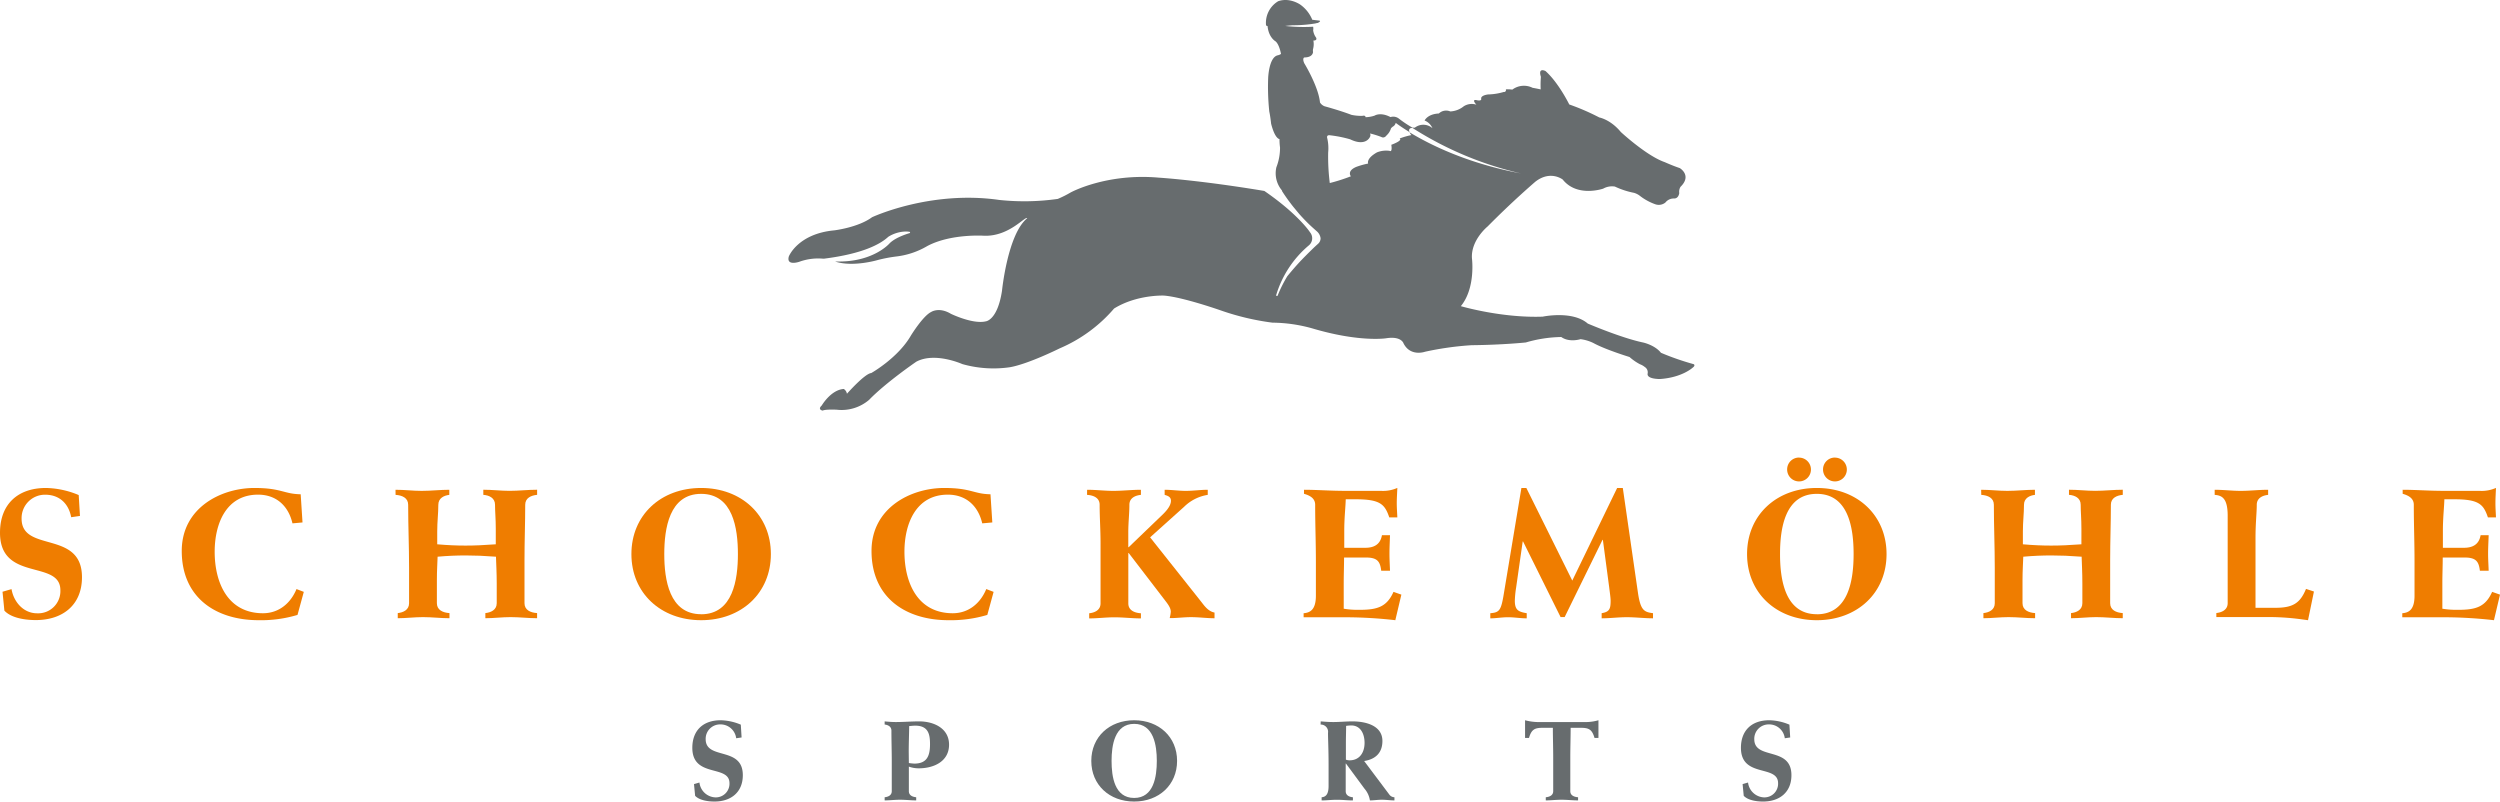 <svg id="Gesamt_Stilisiert" data-name="Gesamt Stilisiert" xmlns="http://www.w3.org/2000/svg" viewBox="0 0 794.1 254.6"><defs><style>.cls-1{fill:#676c6e;}.cls-2{fill:#ef7d00;}</style></defs><path class="cls-1" d="M538,115.68a83.66,83.66,0,0,1-10.41-3.62c-2-2.51-5.73-3.28-5.73-3.28-6.87-1.44-17.52-6-17.52-6-4.87-4.22-14.32-2.2-14.32-2.2-13.08.48-26-3.33-26-3.33,4.77-5.82,3.53-15.18,3.53-15.18-.38-5.82,5-10.16,5-10.16,8-8.11,15.17-14.22,15.17-14.22,4.79-3.71,8.66-.66,8.66-.66,4.62,5.77,12.86,2.89,12.86,2.89a5.7,5.7,0,0,1,3.71-.66,25.77,25.77,0,0,0,6.11,2v0a5.85,5.85,0,0,1,1.67.82,17.67,17.67,0,0,0,5.11,2.82,3.34,3.34,0,0,0,3.16-.57,3.36,3.36,0,0,1,2.79-1.28v0c1.43,0,1.61-1.72,1.61-1.72a2.93,2.93,0,0,1,.41-2c3.71-3.63-.25-5.94-.25-5.94-2.23-.74-4.78-1.89-4.78-1.89-5.78-2-13.94-9.57-13.94-9.57-3.3-4-6.84-4.62-6.84-4.62a72.7,72.7,0,0,0-9.54-4.13c-.28-.56-3.51-7-7.54-10.61,0,0-2.47-1.3-1.47,1.83a32.55,32.55,0,0,0-.07,4c-1.22-.28-2.57-.51-2.57-.51a6.16,6.16,0,0,0-6.44.58,9.35,9.35,0,0,0-2.06-.08.59.59,0,0,1-.65.82,19,19,0,0,1-5,.79c-2.56.37-2.16,1.39-2.16,1.39.13.89-1.64.38-1.64.38-1.49-.16.1,1.48.1,1.48a4.76,4.76,0,0,0-4,.5,7.4,7.4,0,0,1-4.29,1.65,3.34,3.34,0,0,0-3.63.65c-3.62.17-4.53,2.23-4.53,2.23A4.55,4.55,0,0,1,455,40.72a4.38,4.38,0,0,0-5.6-.16,4.83,4.83,0,0,0-.74,0,37.92,37.92,0,0,1-4.26-2.84,2.9,2.9,0,0,0-2.72-.53c-3.23-1.69-5.06-.46-5.06-.46a9.85,9.85,0,0,1-2.87.5c0-.72-1-.43-1-.43a14.9,14.9,0,0,1-3.48-.32c-3.65-1.4-8.52-2.72-8.52-2.72a2.94,2.94,0,0,1-1.47-1.22c-.5-5.12-5-12.46-5-12.46-.68-1.57,0-1.83,0-1.83,2.82,0,2.79-1.75,2.79-1.75a2.63,2.63,0,0,1,0-.89,6,6,0,0,0,.11-2.73c1.4,0,.86-.93.86-.93a5,5,0,0,1-.93-2.32,3.12,3.12,0,0,0,0-1.14,53.48,53.48,0,0,1-8.84-.24c.25-.06,2.29-.23,2.29-.23a43.25,43.25,0,0,0,7.3-.58,3.21,3.21,0,0,1,.7-.15,2,2,0,0,0,.54-.33s.64-.39-.35-.45l-1.92-.23A11,11,0,0,0,413,1.45s-3.36-2.36-7-1.06A8,8,0,0,0,402.14,8a.54.54,0,0,0,.49.27c.33,3.66,2.53,4.86,2.53,4.86,1.22,1,1.74,4,1.74,4a2.89,2.89,0,0,1-1,.43c-2.87.57-3.08,7.23-3.08,7.23a74.87,74.87,0,0,0,.36,10.66c.33,1.47.58,3.85.58,3.85,1.25,4.91,2.66,4.87,2.66,4.87a18.32,18.32,0,0,0,.17,2.68,17.07,17.07,0,0,1-1.16,6.28,8.44,8.44,0,0,0,1.72,7.3l.1.19h-.07l0,0s.54.88,1.47,2.2l.17.24.24.34.29.4c.08.1.15.21.24.31l.57.76a1.47,1.47,0,0,1,.1.13c.18.24.38.48.58.74l.2.24.61.74a1.46,1.46,0,0,0,.16.19c.26.32.54.64.83,1l.12.14.77.85.23.24c.27.3.56.6.85.9l.11.11c.32.33.66.67,1,1l.24.23.84.78.3.27,1.12,1a3.5,3.5,0,0,1,1.25,2.24,2.31,2.31,0,0,1-.78,1.75s-.46.41-1.18,1.08l0,0-.45.43,0,0-.5.49,0,0-1.08,1.06h0l-.93.94a1.59,1.59,0,0,0-.13.13q-.44.44-.87.9l-.16.16c-1.47,1.55-3,3.31-4.48,5.12a40.88,40.88,0,0,0-3.06,6.12.26.26,0,0,1-.23.17l-.08,0a.25.25,0,0,1-.17-.3A33.11,33.11,0,0,1,415.67,78a2.94,2.94,0,0,0,.41-4.25c0-.07-3.83-5.79-14.48-13.1-20.67-3.44-33.51-4.22-33.51-4.22-16.74-1.48-28,4.7-28,4.7A34.58,34.58,0,0,1,336,63.18a75.43,75.43,0,0,1-18.61.33C295.45,60.35,277,69,277,69c-4.41,3.27-12,4.17-12,4.17-11.59,1.09-14.43,8.27-14.43,8.27-.9,3.16,3.29,1.72,3.29,1.72a17.62,17.62,0,0,1,7.51-1l.42,0c12.33-1.56,17.87-4.63,20.35-6.93a10.8,10.8,0,0,1,5.55-1.69,7.88,7.88,0,0,1,1.2.09.22.22,0,0,1,.19.2.24.24,0,0,1-.17.23s-4.39,1.21-6.38,3.28c0,0-4.94,5.73-16,5.73-.42,0-.85,0-1.28,0,5.8,1.9,13.76-.53,13.76-.53a46.52,46.52,0,0,1,5.54-1.05,25.16,25.16,0,0,0,10-3.34c7.53-4,18.05-3.27,18.05-3.27,8,.28,13.11-6.41,13.68-5.55-6.2,5-8,23-8,23-1.43,9.45-5.15,9.74-5.15,9.74-4.11,1-11.08-2.39-11.08-2.39-3.82-2.29-6.3-.57-6.3-.57-2.57,1.24-6.39,7.44-6.39,7.44-4.11,7.16-12.61,11.94-12.61,11.94-2.1.19-7.73,6.59-7.73,6.59a2.26,2.26,0,0,0-1-1.53c-4.11.28-7,5.25-7,5.25-1.44,1.34.28,1.62.28,1.62,1.05-.47,4.49-.28,4.49-.28A13.43,13.43,0,0,0,276.07,127c5.35-5.53,15-12.12,15-12.12,5.92-3.15,14.61.77,14.61.77a36.28,36.28,0,0,0,15.08,1c5.83-1,15.85-6,15.85-6A47.1,47.1,0,0,0,353.88,98c7.26-4.49,15.85-4.11,15.85-4.11,6,.48,17.95,4.68,17.95,4.68a81,81,0,0,0,16.51,3.92,48,48,0,0,1,12.61,1.81c15.08,4.49,23.48,3.15,23.48,3.15,4.87-.77,5.54,1.62,5.54,1.62,2.19,4.3,6.78,2.67,6.78,2.67a97.78,97.78,0,0,1,14.8-2.09c10-.1,17.26-.87,17.26-.87a42.15,42.15,0,0,1,11.26-1.73c2.62,1.84,6.11.68,6.11.68a13.09,13.09,0,0,1,4.12,1.24c3.82,2.1,11.45,4.43,11.45,4.43a16.61,16.61,0,0,0,3.32,2.3,5.46,5.46,0,0,1,1.54.88,2,2,0,0,1,.91,2c-.47,1.9,3.92,1.81,3.92,1.81,7.06-.48,10.4-3.63,10.4-3.63C538.65,116.06,538,115.68,538,115.68ZM447.69,42a4.53,4.53,0,0,0,.62.91,23.26,23.26,0,0,0-3.73,1.08c1.08.68-2.64,2-2.64,2,.39,2.64-.56,1.92-.56,1.92a7.86,7.86,0,0,0-4,.49c-3.54,2-2.8,3.55-2.8,3.55A25,25,0,0,0,430.83,53c-3.14,1.32-1.74,3-1.74,3a56.86,56.86,0,0,1-6.7,2.14,68,68,0,0,1-.51-9.7,14.23,14.23,0,0,0-.28-4.48c-.36-1.18.75-1,.75-1a38.42,38.42,0,0,1,6.51,1.29c5.05,2.44,6.31-.79,6.31-.79a1.16,1.16,0,0,0,0-1.07,29.3,29.3,0,0,1,3.58,1.11c1,.57,1.68-.5,1.68-.5a4.77,4.77,0,0,0,1.4-2.22,2.68,2.68,0,0,1,.79-.68,1.88,1.88,0,0,0,.72-1.07c.75.57,2.16,1.57,4.49,3-.44-.44-.39-1.48.86-1.37a109.13,109.13,0,0,0,34.42,14.43C465.85,51.85,454,45.83,447.69,42Z"/><path class="cls-2" d="M3.66,187.13c.7,4.07,3.78,7.68,8.14,7.68a7.06,7.06,0,0,0,7.38-7.33c0-9.82-19.18-2.56-19.18-18.25C0,160.16,5.64,155,14.59,155A28.05,28.05,0,0,1,25,157.25l.4,6.63-2.79.41c-.81-4.36-3.77-7.15-8.25-7.15a7.43,7.43,0,0,0-7.5,7.61c0,10.93,19.18,3.49,19.18,18.6,0,8.9-6.22,13.61-14.65,13.61-3.89,0-8-.82-10-3l-.59-6Z"/><path class="cls-2" d="M96.5,188l-2,7.32A40.12,40.12,0,0,1,82.2,197c-13.78,0-24.47-7.27-24.47-22,0-13.72,12.49-20,23.08-20,8.54,0,9.35,1.92,14.7,2l.58,8.95-3.19.29c-1.28-5.52-5.12-9.12-10.93-9.12-10.18,0-13.78,9.3-13.78,18.13,0,9.89,4.19,19.54,15.35,19.54,5,0,8.78-3.14,10.64-7.68Z"/><path class="cls-2" d="M125.63,155.57c2.79,0,5.58.35,8.31.35,3,0,5.87-.35,8.78-.35v1.62c-1.63.18-3.49,1-3.49,3.14,0,2.79-.35,5.35-.35,8.49v4.07c3.31.29,6.16.41,9,.41s5.76-.12,9.6-.41V168c0-3.26-.24-5.35-.24-7.68,0-2.15-1.86-3-3.72-3.14v-1.62c2.79,0,5.58.35,8.32.35,3,0,5.87-.35,8.77-.35v1.62c-1.91.18-3.78,1-3.78,3.14,0,5.82-.23,11.28-.23,17.68v13.6c0,2.15,1.86,3,4,3.14v1.63c-2.79,0-5.58-.35-8.43-.35-2.67,0-5.34.35-8,.35v-1.63c1.75-.18,3.61-1,3.61-3.14v-6.28c0-3.49-.18-6.28-.24-8.49-3.83-.29-6.68-.4-9.59-.4s-5.64.11-8.95.4c-.06,2.21-.23,4.25-.23,7.44v7.33c0,2.15,1.86,3,4,3.14v1.63c-2.79,0-5.58-.35-8.43-.35-2.68,0-5.35.35-8,.35v-1.63c1.74-.18,3.6-1,3.6-3.14V180.45c0-7-.29-13.32-.29-20.12,0-2.15-1.86-3-4-3.14Z"/><path class="cls-2" d="M222.71,155c12.79,0,22.15,8.61,22.15,21s-9.36,21-22.15,21-22.15-8.61-22.15-21S209.92,155,222.71,155Zm0,40.12c10.11,0,11.68-11,11.68-19.13s-1.57-19.12-11.68-19.12S211,167.89,211,176,212.59,195.1,222.71,195.1Z"/><path class="cls-2" d="M315.61,188l-2,7.32A40.16,40.16,0,0,1,301.31,197c-13.78,0-24.48-7.27-24.48-22,0-13.72,12.5-20,23.08-20,8.55,0,9.36,1.92,14.71,2l.58,8.95-3.2.29c-1.28-5.52-5.11-9.12-10.93-9.12-10.17,0-13.78,9.3-13.78,18.13,0,9.89,4.19,19.54,15.35,19.54,5,0,8.78-3.14,10.64-7.68Z"/><path class="cls-2" d="M345.31,155.57c2.79,0,5.58.35,8.32.35,3,0,5.87-.35,8.77-.35v1.62c-1.8.18-3.66,1-3.66,3.14,0,2.91-.35,5.58-.35,8.84v4.65h.12l10.7-10.29c2.44-2.32,2.73-3.72,2.73-4.48,0-1.22-1-1.57-2-1.86v-1.62c2.21,0,4.48.35,6.69.35,2.38,0,4.71-.35,7-.35v1.62a13.71,13.71,0,0,0-7.5,3.78l-10.81,9.71,16.28,20.52c.87,1.11,2.15,3,4.18,3.37v1.81c-2.44,0-4.94-.35-7.44-.35s-4.71.35-6.8.29a11.14,11.14,0,0,0,.35-2c0-.93-.47-1.86-1.69-3.43l-11.68-15.23h-.12v16c0,2.15,1.86,3,4,3.14v1.63c-2.79,0-5.58-.35-8.43-.35-2.67,0-5.34.35-8,.35v-1.63c1.75-.18,3.61-1,3.61-3.14V172.77c0-4.88-.29-8.13-.29-12.44,0-2.15-1.86-3-4-3.14Z"/><path class="cls-2" d="M426.82,193.35a27.39,27.39,0,0,0,5.17.35c5.58,0,8.55-1,10.64-5.7l2.5.88L443.21,197a141.43,141.43,0,0,0-15.64-.93H414.08v-1.28c2-.18,3.9-1,3.9-5.58V178.59c0-6.63-.23-11.63-.23-18.26,0-2.15-1.86-3-3.55-3.48v-1.28c4.07,0,8.2.35,13.43.35h11.1a11.16,11.16,0,0,0,5.12-.94c-.06,1.57-.18,3.26-.18,4.83s.12,3,.18,4.53h-2.56c-1.4-4.06-2.73-5.75-10.64-5.75h-3.19c-.06,2.5-.47,5.81-.47,10.11V174h6.68c2.62,0,4.77-.94,5.29-4h2.56c-.06,1.92-.17,3.9-.17,5.81s.11,3.67.17,5.47h-2.79c-.35-3-1.28-4.19-4.88-4.19h-6.92c0,2.68-.11,5.41-.11,8.08Z"/><path class="cls-2" d="M515.47,155l4.82,33.37c.82,5.47,1.92,6.05,4.77,6.4v1.63c-2.73,0-5.52-.35-8.31-.35s-5.29.35-8,.35v-1.63c2.56-.41,2.85-1.46,2.85-4,0-.93-.35-3.25-.46-4.24l-2-15.05h-.12L497,196H495.7L483.79,172h-.12l-2.09,14.65a32.1,32.1,0,0,0-.41,4.13c0,3,1.1,3.54,3.78,4v1.63c-2,0-3.95-.35-5.93-.35s-3.78.35-5.64.35v-1.63c2.91-.23,3.43-.87,4.3-6.22L483.26,155h1.57l14.59,29.42L513.67,155Z"/><path class="cls-2" d="M577.09,155c12.79,0,22.15,8.61,22.15,21s-9.36,21-22.15,21-22.15-8.61-22.15-21S564.3,155,577.09,155Zm0,40.12c10.12,0,11.69-11,11.69-19.13s-1.57-19.12-11.69-19.12-11.68,11-11.68,19.12S567,195.1,577.09,195.1Zm-5.7-49.76a3.78,3.78,0,1,1-3.72,3.77A3.75,3.75,0,0,1,571.39,145.34Zm11.4,0a3.78,3.78,0,1,1-3.72,3.77A3.76,3.76,0,0,1,582.79,145.34Z"/><path class="cls-2" d="M629.29,155.57c2.79,0,5.58.35,8.32.35,3,0,5.87-.35,8.77-.35v1.62c-1.62.18-3.48,1-3.48,3.14,0,2.79-.35,5.35-.35,8.49v4.07c3.31.29,6.16.41,9,.41s5.76-.12,9.59-.41V168c0-3.26-.23-5.35-.23-7.68,0-2.15-1.86-3-3.72-3.14v-1.62c2.79,0,5.58.35,8.31.35,3,0,5.87-.35,8.78-.35v1.62c-1.92.18-3.78,1-3.78,3.14,0,5.82-.23,11.28-.23,17.68v13.6c0,2.15,1.86,3,4,3.14v1.63c-2.79,0-5.58-.35-8.43-.35-2.67,0-5.35.35-8,.35v-1.63c1.74-.18,3.6-1,3.6-3.14v-6.28c0-3.49-.17-6.28-.23-8.49-3.84-.29-6.68-.4-9.59-.4s-5.64.11-8.95.4c-.06,2.21-.24,4.25-.24,7.44v7.33c0,2.15,1.86,3,4,3.14v1.63c-2.79,0-5.58-.35-8.42-.35-2.68,0-5.35.35-8,.35v-1.63c1.75-.18,3.61-1,3.61-3.14V180.45c0-7-.29-13.32-.29-20.12,0-2.15-1.86-3-4-3.14Z"/><path class="cls-2" d="M735,187.89,733.12,197l-1.75-.24A79,79,0,0,0,721,196H704v-1.28c1.74-.18,3.6-1,3.6-3.14V163.82c0-5.64-1.86-6.45-4.13-6.63v-1.62c2.73,0,5.52.35,8.26.35,3,0,5.81-.35,8.72-.35v1.62c-1.75.18-3.61,1-3.61,3.14,0,2.56-.4,5.82-.4,10.47v22.26h6.33c5.52,0,7.85-1.45,9.71-6Z"/><path class="cls-2" d="M775.79,193.35a27.46,27.46,0,0,0,5.17.35c5.58,0,8.55-1,10.64-5.7l2.5.88L792.18,197a141.25,141.25,0,0,0-15.63-.93H763.06v-1.28c2-.18,3.89-1,3.89-5.58V178.59c0-6.63-.23-11.63-.23-18.26,0-2.15-1.86-3-3.54-3.48v-1.28c4.06,0,8.19.35,13.42.35h11.11a11.11,11.11,0,0,0,5.11-.94c-.06,1.57-.17,3.26-.17,4.83s.11,3,.17,4.53h-2.56c-1.39-4.06-2.73-5.75-10.63-5.75h-3.2c-.06,2.5-.47,5.81-.47,10.11V174h6.69c2.62,0,4.77-.94,5.29-4h2.56c-.06,1.92-.18,3.9-.18,5.81s.12,3.67.18,5.47h-2.79c-.35-3-1.28-4.19-4.89-4.19h-6.91c0,2.68-.12,5.41-.12,8.08Z"/><path class="cls-1" d="M222.17,248.56a5.31,5.31,0,0,0,5,4.72,4.34,4.34,0,0,0,4.54-4.51c0-6-11.8-1.57-11.8-11.23,0-5.58,3.47-8.76,9-8.76a17.24,17.24,0,0,1,6.4,1.4l.25,4.07-1.72.25a5,5,0,0,0-5.08-4.4,4.57,4.57,0,0,0-4.61,4.69c0,6.72,11.8,2.15,11.8,11.44,0,5.47-3.82,8.37-9,8.37-2.39,0-4.9-.5-6.15-1.82l-.36-3.72Z"/><path class="cls-1" d="M281,229.14c1.15.11,2.29.21,3.51.21,2.5,0,5-.21,7.47-.21,4.58,0,9.48,2.15,9.48,7.4s-4.72,7.51-9.66,7.51a9.17,9.17,0,0,1-3.11-.54v7.8c0,1.32,1.15,1.82,2.33,1.93v1c-1.69,0-3.4-.21-5.12-.21s-3.25.21-4.9.21v-1c1.11-.11,2.26-.61,2.26-1.93v-9.58c0-3.15-.11-6.3-.11-9.66,0-1.32-1.15-1.82-2.15-1.93Zm7.69,13.23a17.11,17.11,0,0,0,1.72.18c4,0,5-2.4,5-6.15,0-3-.43-5.9-4.68-5.9-.61,0-1.22.07-1.94.14,0,2-.14,4.94-.14,8.15Z"/><path class="cls-1" d="M360.26,228.78c7.87,0,13.63,5.3,13.63,12.91s-5.76,12.91-13.63,12.91-13.62-5.29-13.62-12.91S352.4,228.78,360.26,228.78Zm0,24.68c6.22,0,7.19-6.8,7.19-11.77s-1-11.76-7.19-11.76-7.18,6.79-7.18,11.76S354,253.46,360.26,253.46Z"/><path class="cls-1" d="M419.51,229.14c1.33.11,2.69.21,4,.21,2,0,4.05-.21,6.08-.21,4.08,0,9.52,1.25,9.52,6.22,0,3.68-2.11,5.8-5.8,6.37l7.94,10.58a2.08,2.08,0,0,0,1.68.93v1c-1.32,0-2.64-.21-4-.21s-2.54.21-3.79.21a7.37,7.37,0,0,0-1.72-3.72l-5.9-8h-.07v8.8c0,1.32,1.14,1.82,2.29,1.93v1c-1.68,0-3.36-.21-5.08-.21s-3.25.21-4.86.21v-1c1.07-.11,2.21-.61,2.21-3.57V242.8c0-4.65-.18-7.94-.18-10a2.3,2.3,0,0,0-2.36-2.65Zm8,12.16a3.46,3.46,0,0,0,1.18.21c3.18,0,4.75-2.5,4.75-5.54,0-2.79-1.21-5.54-4.25-5.54a13.67,13.67,0,0,0-1.61.14c0,1.75-.07,3.54-.07,5.33Z"/><path class="cls-1" d="M490.07,231.18c-2.54,0-3.61.46-4.4,3.22h-1.25v-5.62a17.07,17.07,0,0,0,4.25.58H503.8a14.84,14.84,0,0,0,3.93-.58v5.62h-1.25c-.79-2.76-1.86-3.22-4.4-3.22H498.9c0,3.07-.11,6.22-.11,9.4v10.73c0,1.32,1.15,1.82,2.47,1.93v1c-1.75,0-3.47-.21-5.26-.21s-3.32.21-5,.21v-1c1.21-.11,2.36-.61,2.36-1.93V240.58c0-3.18-.11-6.33-.11-9.4Z"/><path class="cls-1" d="M555.25,248.56a5.33,5.33,0,0,0,5,4.72,4.34,4.34,0,0,0,4.54-4.51c0-6-11.8-1.57-11.8-11.23,0-5.58,3.47-8.76,9-8.76a17.24,17.24,0,0,1,6.4,1.4l.25,4.07-1.72.25a5,5,0,0,0-5.08-4.4,4.57,4.57,0,0,0-4.61,4.69c0,6.72,11.8,2.15,11.8,11.44,0,5.47-3.82,8.37-9,8.37-2.4,0-4.9-.5-6.15-1.82l-.36-3.72Z"/></svg>